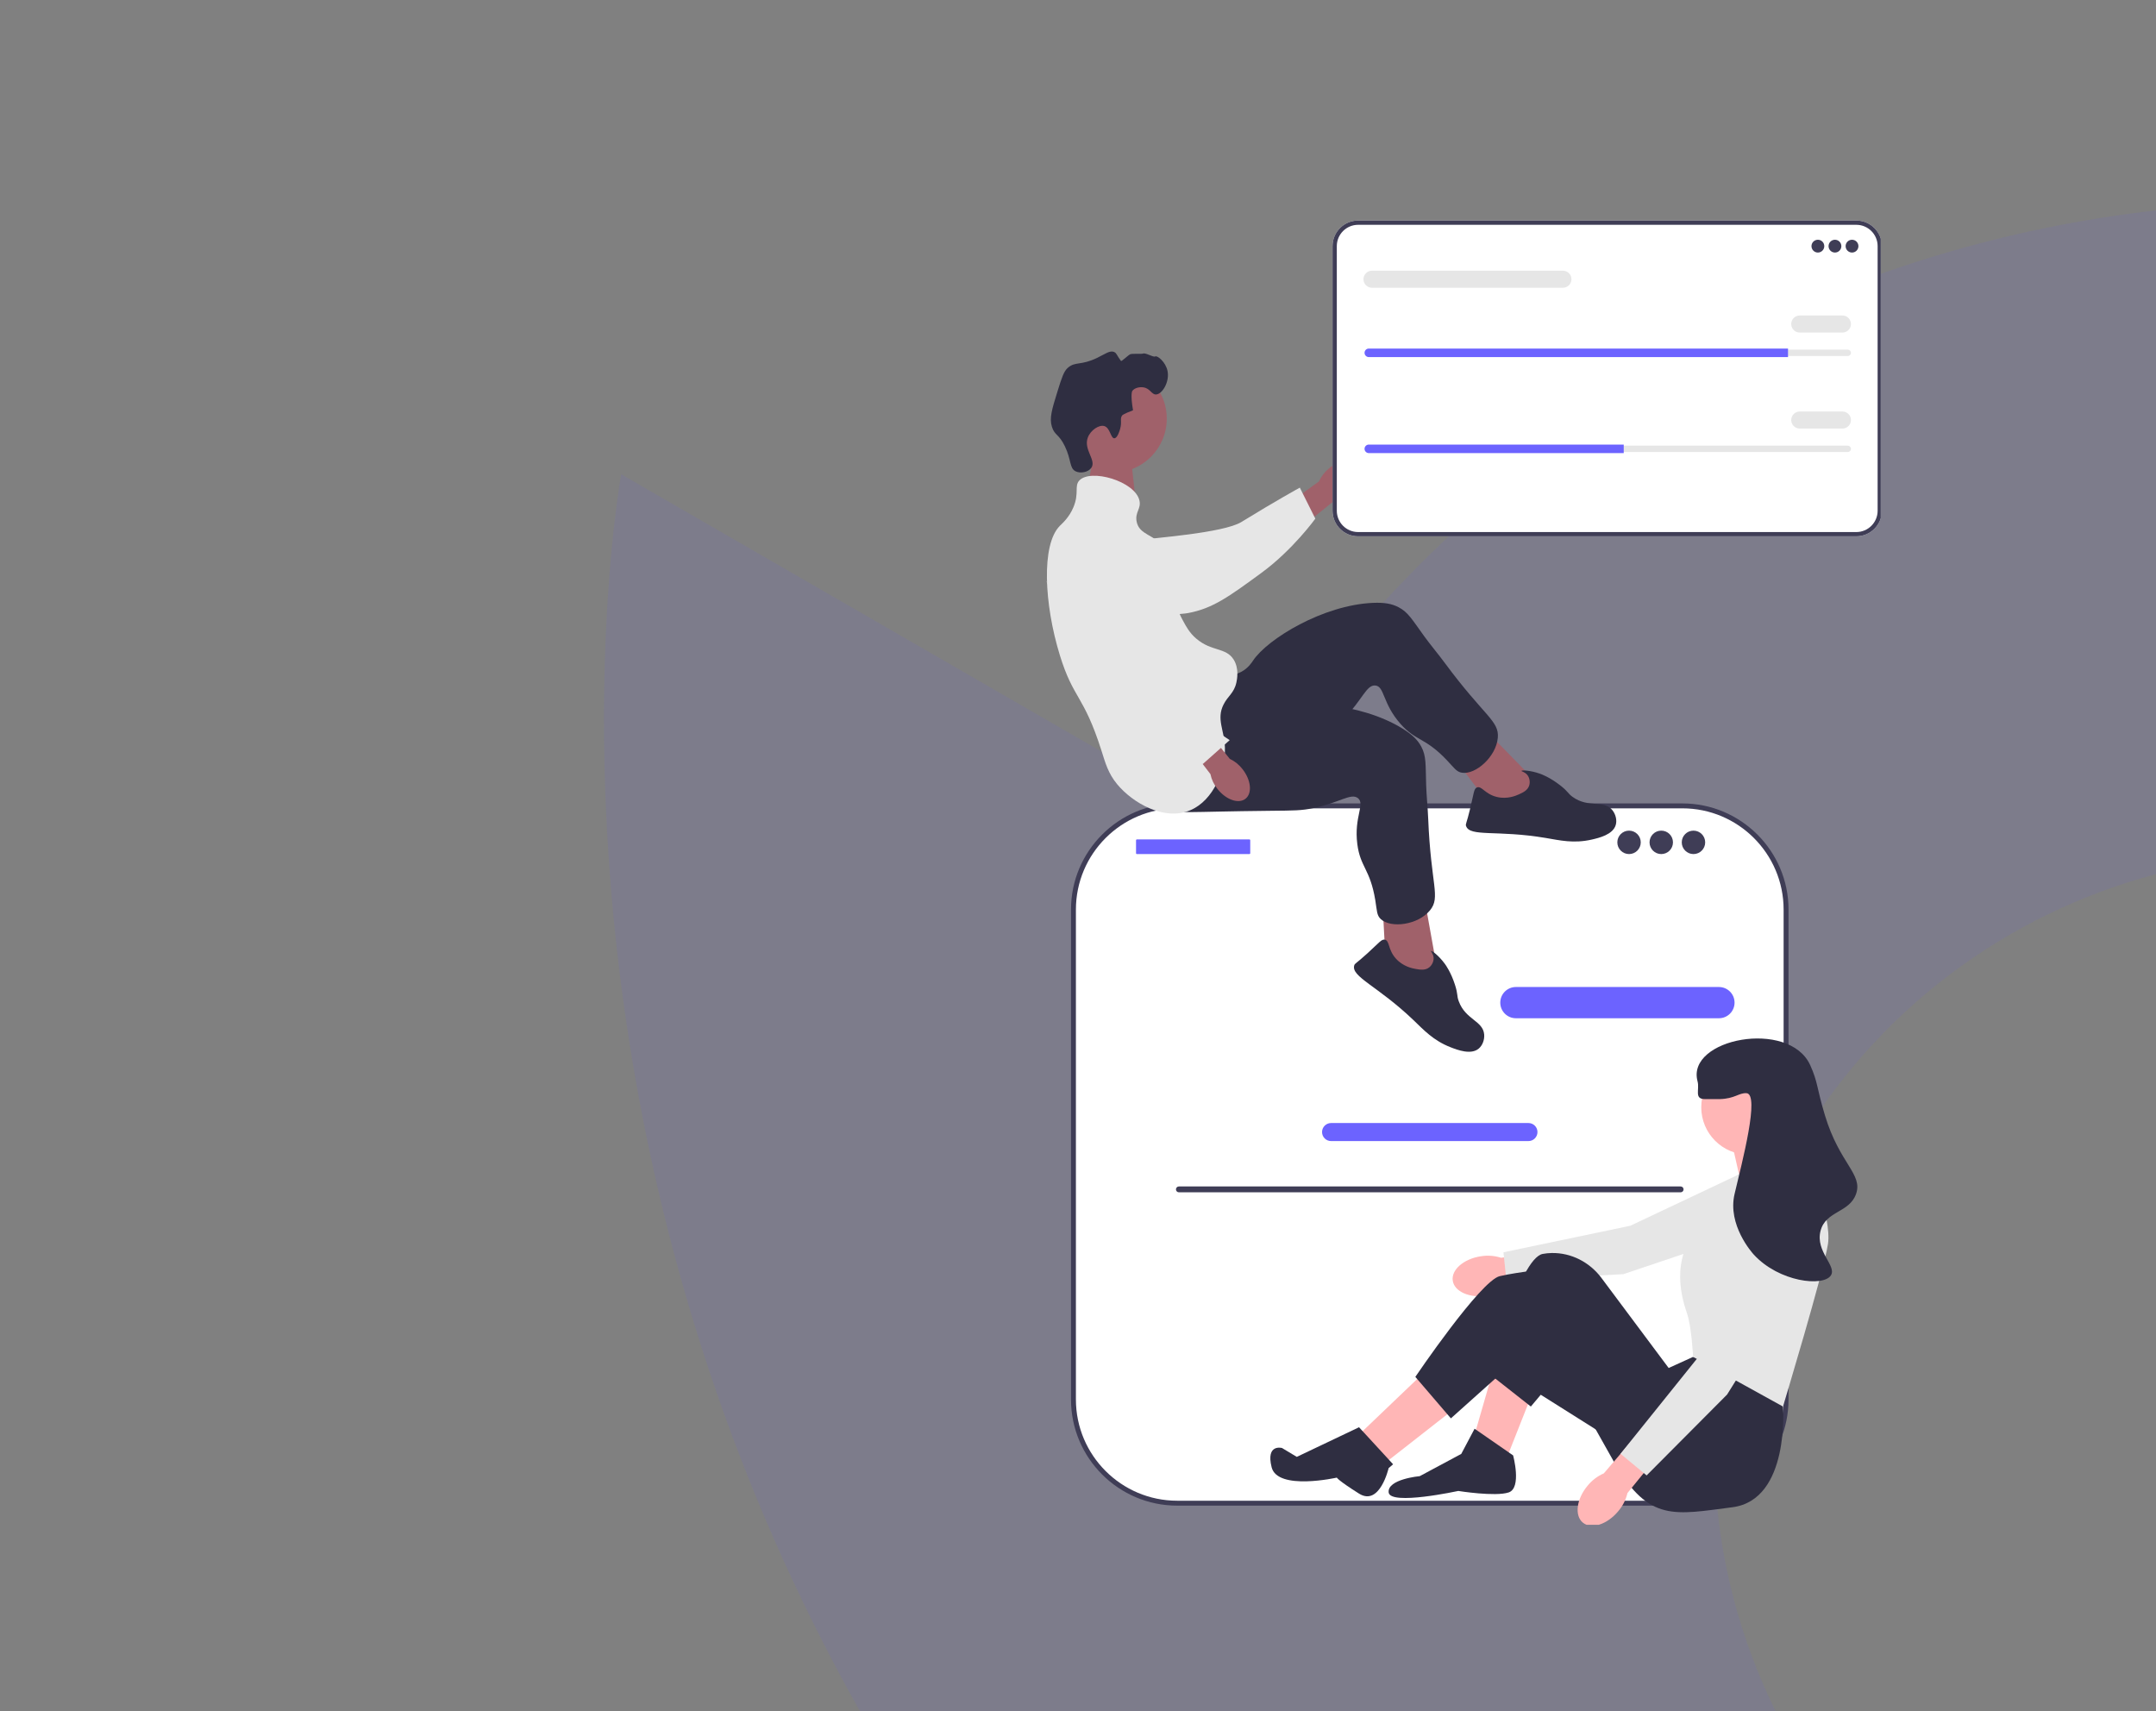 <svg width="567" height="450" viewBox="0 0 567 450" fill="none" xmlns="http://www.w3.org/2000/svg">
<rect x="0" y="0" width="567" height="450" fill="#808080" stroke="none"/>
<path opacity="0.09" d="M883.481 540.489C973.256 384.995 920.245 186.312 765.08 96.728C609.916 7.144 411.345 60.576 321.571 216.07L163.372 124.734C163.372 124.734 100.849 464.039 439.986 659.84C595.15 749.424 793.72 695.991 883.495 540.497L883.481 540.489ZM684.606 245.518C759.067 288.508 784.507 383.856 741.426 458.474C698.345 533.092 603.052 558.734 528.591 515.744C454.131 472.755 428.691 377.407 471.772 302.789C514.853 228.171 610.146 202.529 684.606 245.518Z" fill="#6C63FF"/>
<g clip-path="url(#clip0_483_2483)">
<path d="M288.465 115.324L285.881 128.889L298.763 132.521L297.162 118.039L288.465 115.324Z" fill="#A0616A"/>
<path d="M442.435 211.936H309.583C294.518 211.936 282.305 224.149 282.305 239.214V368.038C282.305 383.104 294.518 395.317 309.583 395.317H442.435C457.501 395.317 469.714 383.104 469.714 368.038V239.214C469.714 224.149 457.501 211.936 442.435 211.936Z" fill="white"/>
<path d="M442.436 395.962H309.584C294.186 395.962 281.659 383.436 281.659 368.038V239.214C281.659 223.817 294.186 211.29 309.584 211.29H442.436C457.833 211.29 470.36 223.817 470.36 239.214V368.038C470.36 383.436 457.833 395.962 442.436 395.962ZM309.584 212.582C294.898 212.582 282.951 224.529 282.951 239.214V368.038C282.951 382.723 294.898 394.67 309.584 394.67H442.436C457.121 394.67 469.068 382.723 469.068 368.038V239.214C469.068 224.529 457.121 212.582 442.436 212.582L309.584 212.582Z" fill="#3F3D56"/>
<path d="M452.059 267.786H398.659C396.394 267.786 394.552 265.943 394.552 263.678C394.552 261.413 396.394 259.57 398.659 259.57H452.059C454.324 259.57 456.166 261.413 456.166 263.678C456.166 265.943 454.324 267.786 452.059 267.786Z" fill="#6C63FF"/>
<path d="M401.963 300.088H350.056C348.747 300.088 347.683 299.023 347.683 297.714C347.683 296.406 348.747 295.342 350.056 295.342H401.963C403.271 295.342 404.336 296.406 404.336 297.714C404.336 299.023 403.271 300.088 401.963 300.088Z" fill="#6C63FF"/>
<path d="M328.598 220.758H298.963C298.852 220.758 298.763 220.848 298.763 220.959V224.408C298.763 224.519 298.852 224.609 298.963 224.609H328.598C328.708 224.609 328.798 224.519 328.798 224.408V220.959C328.798 220.848 328.708 220.758 328.598 220.758Z" fill="#6C63FF"/>
<path d="M428.417 224.609C430.119 224.609 431.498 223.23 431.498 221.528C431.498 219.827 430.119 218.448 428.417 218.448C426.716 218.448 425.337 219.827 425.337 221.528C425.337 223.23 426.716 224.609 428.417 224.609Z" fill="#3F3D56"/>
<path d="M436.889 224.609C438.591 224.609 439.97 223.23 439.97 221.528C439.97 219.827 438.591 218.448 436.889 218.448C435.188 218.448 433.809 219.827 433.809 221.528C433.809 223.23 435.188 224.609 436.889 224.609Z" fill="#3F3D56"/>
<path d="M445.361 224.609C447.062 224.609 448.441 223.23 448.441 221.528C448.441 219.827 447.062 218.448 445.361 218.448C443.659 218.448 442.28 219.827 442.28 221.528C442.28 223.23 443.659 224.609 445.361 224.609Z" fill="#3F3D56"/>
<path d="M309.26 312.792C309.26 313.218 309.602 313.561 310.028 313.561H441.99C442.416 313.561 442.758 313.218 442.758 312.792C442.758 312.366 442.416 312.023 441.99 312.023H310.028C309.602 312.023 309.26 312.366 309.26 312.792Z" fill="#3F3D56"/>
<path d="M349.505 123.187C352.314 120.866 355.789 120.434 357.266 122.222C358.743 124.01 357.663 127.341 354.853 129.663C353.743 130.606 352.423 131.269 351.004 131.597L338.976 141.282L334.552 135.541L346.878 126.603C347.469 125.271 348.369 124.1 349.505 123.187Z" fill="#A0616A"/>
<path d="M279.988 145.04C279.982 144.612 279.986 140.875 282.752 138.514C285.929 135.801 290.413 136.899 291.985 137.284C295.618 138.174 295.916 139.732 299.327 141.333C305.709 144.329 297.713 142.796 301.51 141.835C302.825 141.503 321.736 140.191 326.444 137.294C335.599 131.659 341.837 128.242 341.837 128.242L345.915 136.398C345.915 136.398 340.019 144.597 331.719 150.671C323.206 156.902 318.949 160.018 312.481 161.221C311.924 161.325 298.223 163.664 287.188 155.42C284.671 153.54 280.06 150.094 279.988 145.04Z" fill="#E6E6E6"/>
<path d="M292.639 124.297C300.485 124.297 306.845 117.937 306.845 110.091C306.845 102.245 300.485 95.885 292.639 95.885C284.793 95.885 278.433 102.245 278.433 110.091C278.433 117.937 284.793 124.297 292.639 124.297Z" fill="#A0616A"/>
<path d="M403.897 205.534L389.266 190.558L381.714 198.436L392.614 212.795L403.426 214.032L403.897 205.534Z" fill="#A0616A"/>
<path d="M320.356 177.45C321.212 177.522 323.931 178.066 326.53 176.636C328.304 175.66 329.214 174.209 329.521 173.748C333.333 168.022 347.965 159.095 361.096 158.545C364.07 158.421 366.027 158.765 367.806 159.693C370.329 161.008 371.336 162.891 374.537 167.304C376.288 169.718 378.226 171.992 379.998 174.39C390.373 188.43 394.306 189.533 393.904 194.034C393.458 199.028 388.072 203.766 384.492 203.219C383.026 202.995 382.458 201.976 380.499 199.912C374.756 193.861 372.38 194.979 368.291 190.344C363.517 184.933 364.142 180.446 361.651 180.273C359.342 180.112 358.36 183.94 353.429 189.025C351.173 191.351 349.566 192.419 344.671 195.814C325.608 209.039 325.304 209.968 321.457 211.023C319.774 211.484 307.828 214.76 303.572 209.548C296.913 201.391 312.645 176.81 320.356 177.45Z" fill="#2F2E41"/>
<path d="M399.423 208.918C400.499 208.435 401.757 207.87 402.162 206.571C402.436 205.692 402.278 204.608 401.712 203.859C401.059 202.994 400.092 202.881 400.131 202.728C400.19 202.495 402.477 202.586 404.987 203.473C405.46 203.64 407.606 204.424 410.335 206.555C412.522 208.262 412.228 208.605 413.599 209.589C417.808 212.611 421.756 210.229 424.034 213.063C424.913 214.157 425.288 215.709 424.918 216.965C424.175 219.486 420.562 220.354 418.588 220.802C413.833 221.881 410.233 221 406.475 220.367C393.694 218.213 386.513 220.174 385.552 217.213C385.37 216.653 385.665 216.701 386.651 212.588C387.623 208.529 387.591 207.414 388.42 207.089C389.667 206.6 390.504 208.826 393.645 209.587C396.429 210.262 398.726 209.231 399.423 208.918Z" fill="#2F2E41"/>
<path d="M377.885 254.526L374.189 233.918L363.516 236.196L364.472 254.199L372.724 261.293L377.885 254.526Z" fill="#A0616A"/>
<path d="M324.53 184.377C325.198 184.917 327.142 186.894 330.096 187.171C332.112 187.359 333.679 186.669 334.193 186.46C340.562 183.863 357.682 184.692 368.856 191.611C371.386 193.178 372.812 194.562 373.764 196.328C375.113 198.833 374.888 200.957 375.059 206.406C375.153 209.387 375.479 212.356 375.599 215.336C376.3 232.78 378.935 235.9 376.075 239.399C372.902 243.281 365.784 244.177 363.129 241.715C362.042 240.706 362.144 239.544 361.682 236.736C360.328 228.504 357.734 228.095 356.953 221.964C356.042 214.805 359.078 211.444 357.115 209.902C355.294 208.472 352.332 211.088 345.397 212.526C342.223 213.184 340.294 213.165 334.337 213.226C311.138 213.465 310.364 214.063 306.589 212.775C304.937 212.212 293.213 208.214 292.618 201.511C291.688 191.023 318.509 179.517 324.53 184.377Z" fill="#2F2E41"/>
<path d="M372.284 254.814C373.445 255.019 374.804 255.258 375.868 254.41C376.588 253.836 377.066 252.851 377.019 251.913C376.963 250.831 376.227 250.194 376.345 250.09C376.525 249.931 378.366 251.29 379.945 253.433C380.243 253.838 381.578 255.691 382.64 258.987C383.49 261.628 383.055 261.745 383.637 263.33C385.423 268.194 390.027 268.44 390.32 272.064C390.433 273.463 389.872 274.958 388.861 275.789C386.83 277.458 383.354 276.147 381.468 275.409C376.928 273.632 374.444 270.882 371.69 268.248C362.324 259.288 355.28 256.879 356.147 253.889C356.312 253.323 356.529 253.529 359.654 250.679C362.738 247.867 363.338 246.926 364.206 247.123C365.512 247.418 364.955 249.73 367.127 252.124C369.051 254.245 371.531 254.682 372.284 254.814Z" fill="#2F2E41"/>
<path d="M294.575 112.807C295.128 110.829 294.433 110.108 295.141 109.22C295.141 109.22 295.426 108.862 297.973 107.898C297.222 103.537 297.785 102.8 297.785 102.8C298.433 101.95 299.732 101.745 300.617 101.856C302.487 102.091 302.818 103.782 304.015 103.744C305.669 103.692 307.652 100.382 307.036 97.514C306.534 95.174 304.369 93.436 303.827 93.737C303.288 94.036 301.351 92.718 300.617 92.982C300.115 93.163 297.754 92.923 297.218 93.171C296.634 93.442 294.959 95.131 294.799 94.918C293.686 93.44 293.71 92.923 293.065 92.605C291.921 92.04 290.677 93.084 288.533 94.115C284.122 96.237 282.83 94.971 280.792 96.758C279.763 97.661 279.211 99.386 278.149 102.8C276.664 107.574 275.921 109.961 276.638 112.24C277.37 114.565 278.447 114.059 280.037 117.338C281.807 120.989 281.197 123.111 282.869 123.946C284.161 124.593 286.238 124.181 287.023 123.002C288.365 120.984 284.895 118.254 286.079 115.073C286.805 113.12 289.047 111.639 290.421 112.052C291.975 112.518 292.09 115.305 293.065 115.261C293.899 115.224 294.479 113.152 294.575 112.807Z" fill="#2F2E41"/>
<path d="M283.813 126.401C286.72 123.141 298.561 126.515 299.673 131.688C300.13 133.815 298.442 134.713 298.917 137.163C299.612 140.746 303.548 140.502 306.47 144.149C310.617 149.327 306.344 154.388 311.001 163.03C311.996 164.876 312.835 166.432 314.588 167.939C318.612 171.395 322.357 170.209 324.406 173.414C325.938 175.81 325.309 178.764 325.161 179.456C324.557 182.293 322.918 182.984 321.763 185.309C319.841 189.176 322.017 192.016 322.14 196.637C322.295 202.419 319.223 210.434 313.078 213.063C306.174 216.018 297.848 211.125 293.819 206.266C291.415 203.367 290.717 200.693 289.666 197.392C284.965 182.641 282.31 183.975 278.715 172.281C274.606 158.913 273.798 143.252 278.715 138.296C279.367 137.639 281.16 136.121 282.302 133.387C283.839 129.708 282.511 127.86 283.813 126.401Z" fill="#E6E6E6"/>
<path d="M326.768 202.279C329.022 205.143 329.372 208.627 327.549 210.061C325.726 211.495 322.422 210.336 320.168 207.471C319.252 206.339 318.62 205.004 318.325 203.577L308.929 191.323L313.784 187.62L323.416 199.572C324.734 200.193 325.883 201.122 326.768 202.279Z" fill="#A0616A"/>
<path d="M292.355 138.823C292.773 138.73 296.431 137.972 299.307 140.198C302.611 142.755 302.451 147.368 302.395 148.986C302.266 152.723 300.801 153.333 299.929 156.999C298.299 163.859 301.404 170.233 303.119 173.755C303.713 174.974 305.62 178.704 309.417 182.721C316.802 190.534 323.391 194.646 323.391 194.646L316.312 200.937C316.312 200.937 305.037 197.501 297.397 190.616C289.561 183.553 277.509 158.564 275.011 152.477C274.796 151.953 277.843 160.475 283.662 147.99C284.989 145.143 287.421 139.925 292.355 138.823Z" fill="#E6E6E6"/>
<path d="M389.408 330.389C384.909 331.078 381.618 333.959 382.057 336.822C382.496 339.685 386.499 341.446 391 340.756C392.801 340.505 394.517 339.826 396.002 338.776L415.028 335.613L413.758 328.093L394.775 330.779C393.043 330.222 391.202 330.088 389.408 330.389Z" fill="#FFB6B6"/>
<path d="M471.395 306.946L464.017 322.601L426.93 335.086L396.155 336.727L395.385 329.336L428.737 322.362L462.962 306.189L471.395 306.946Z" fill="#E6E6E6"/>
<path d="M402.993 366.387L396.369 383.14L387.798 377.296L392.863 359.764L402.993 366.387Z" fill="#FFB6B6"/>
<path d="M375.33 360.153L357.798 376.907L364.811 384.309L382.733 370.283L375.33 360.153Z" fill="#FFB6B6"/>
<path d="M474.681 305.608L474.486 304.244L470.005 295.478L455.2 299.374L457.927 311.452L474.681 305.608Z" fill="#FFB6B6"/>
<path d="M468.448 364.049L468.903 369.901C468.903 369.901 470.785 394.439 455.59 396.387C440.396 398.335 433.772 400.283 424.811 385.088L410.785 360.153L402.593 369.901L391.694 361.322C391.694 361.322 399.487 330.933 405.72 329.764C406.5 329.618 407.279 329.545 408.046 329.529C413.207 329.421 418.071 331.945 421.159 336.082L438.837 359.764L445.266 356.842L468.448 364.049Z" fill="#2F2E41"/>
<path d="M384.291 382.361L387.798 375.738L397.928 382.751C397.928 382.751 400.265 391.322 396.759 392.491C393.252 393.66 383.512 392.101 383.512 392.101C383.512 392.101 365.59 395.997 365.2 392.491C364.811 388.984 373.382 388.205 373.382 388.205L384.291 382.361Z" fill="#2F2E41"/>
<path d="M422.474 377.686L395.396 360.624L381.565 373.011L372.214 362.101C372.214 362.101 389.357 336.777 394.422 335.608C399.487 334.439 407.668 333.66 407.668 333.66L432.603 356.647L422.474 377.686Z" fill="#2F2E41"/>
<path d="M357.408 375.348L366.369 385.088L365.188 386.099C365.188 386.099 362.863 396.224 357.408 392.799C351.954 389.374 351.564 388.595 351.564 388.595C351.564 388.595 335.98 392.101 334.421 385.868C332.863 379.634 337.149 380.803 337.149 380.803L341.04 383.14L357.408 375.348Z" fill="#2F2E41"/>
<path d="M459.876 303.66C466.761 303.66 472.343 298.078 472.343 291.192C472.343 284.307 466.761 278.725 459.876 278.725C452.99 278.725 447.408 284.307 447.408 291.192C447.408 298.078 452.99 303.66 459.876 303.66Z" fill="#FFB6B6"/>
<path d="M456.953 308.92L474.875 303.465C474.875 303.465 481.888 319.829 480.72 327.231C479.551 334.634 468.902 369.901 468.902 369.901L445.265 356.842C445.265 356.842 444.875 349.049 443.707 345.543C442.538 342.036 438.837 331.322 447.018 322.361C455.2 313.4 456.953 308.92 456.953 308.92Z" fill="#E6E6E6"/>
<path d="M417.508 390.731C414.591 394.225 414.03 398.562 416.254 400.418C418.478 402.274 422.645 400.945 425.562 397.449C426.747 396.069 427.583 394.425 428.002 392.655L440.173 377.693L434.245 372.895L421.79 387.471C420.123 388.2 418.655 389.318 417.508 390.731Z" fill="#FFB6B6"/>
<path d="M470.7 316.78L474.936 333.559L454.203 366.748L433.038 388.019L426.178 382.328L447.523 355.769L463.703 321.548L470.7 316.78Z" fill="#E6E6E6"/>
<path d="M448.382 289.05C451.579 289.042 451.761 289.063 452.278 289.05C456.244 288.945 457.281 287.385 459.291 287.491C462.879 287.681 458.144 305.669 456.174 313.985C454.243 322.14 460.77 329.448 461.239 329.959C467.864 337.164 479.502 338.482 481.499 335.413C483.115 332.929 477.387 329.153 478.772 323.725C480.125 318.418 486.375 318.983 488.122 313.985C489.952 308.749 483.803 306.109 479.94 293.335C477.722 285.999 478.114 284.632 476.044 280.089C470.511 267.943 443.389 273.114 446.434 284.374C447.023 286.552 445.455 289.057 448.382 289.05Z" fill="#2F2E41"/>
<path d="M488.193 141.044H357.162C353.456 141.044 350.441 138.029 350.441 134.324V64.72C350.441 61.015 353.456 58 357.162 58H488.193C491.899 58 494.913 61.015 494.913 64.72V134.324C494.913 138.029 491.899 141.044 488.193 141.044Z" fill="white"/>
<path d="M488.193 141.044H357.162C353.456 141.044 350.441 138.029 350.441 134.324V64.72C350.441 61.015 353.456 58 357.162 58H488.193C491.899 58 494.913 61.015 494.913 64.72V134.324C494.913 138.029 491.899 141.044 488.193 141.044ZM357.162 59.122C354.075 59.122 351.564 61.633 351.564 64.72V134.324C351.564 137.411 354.075 139.922 357.162 139.922H488.193C491.28 139.922 493.791 137.411 493.791 134.324V64.72C493.791 61.633 491.28 59.122 488.193 59.122H357.162Z" fill="#3F3D56"/>
<path d="M478.08 66.417C479.009 66.417 479.763 65.663 479.763 64.733C479.763 63.804 479.009 63.05 478.08 63.05C477.15 63.05 476.396 63.804 476.396 64.733C476.396 65.663 477.15 66.417 478.08 66.417Z" fill="#3F3D56"/>
<path d="M482.569 66.417C483.499 66.417 484.252 65.663 484.252 64.733C484.252 63.804 483.499 63.05 482.569 63.05C481.639 63.05 480.886 63.804 480.886 64.733C480.886 65.663 481.639 66.417 482.569 66.417Z" fill="#3F3D56"/>
<path d="M487.057 66.417C487.987 66.417 488.741 65.663 488.741 64.733C488.741 63.804 487.987 63.05 487.057 63.05C486.128 63.05 485.374 63.804 485.374 64.733C485.374 65.663 486.128 66.417 487.057 66.417Z" fill="#3F3D56"/>
<path d="M359.98 91.947C359.516 91.947 359.139 92.325 359.139 92.789C359.139 93.015 359.226 93.224 359.385 93.379C359.545 93.543 359.754 93.63 359.98 93.63H485.936C486.4 93.63 486.777 93.253 486.777 92.789C486.777 92.562 486.69 92.353 486.531 92.198C486.371 92.035 486.162 91.947 485.936 91.947H359.98Z" fill="#E6E6E6"/>
<path d="M470.225 91.666V93.911H359.981C359.672 93.911 359.391 93.787 359.189 93.58C358.982 93.378 358.858 93.097 358.858 92.789C358.858 92.171 359.363 91.666 359.981 91.666H470.225Z" fill="#6C63FF"/>
<path d="M484.533 87.458H473.311C472.073 87.458 471.066 86.452 471.066 85.214C471.066 83.976 472.073 82.969 473.311 82.969H484.533C485.771 82.969 486.777 83.976 486.777 85.214C486.777 86.452 485.771 87.458 484.533 87.458Z" fill="#E6E6E6"/>
<path d="M411.027 75.675H360.822C359.584 75.675 358.577 74.668 358.577 73.43C358.577 72.193 359.584 71.186 360.822 71.186H411.027C412.265 71.186 413.272 72.193 413.272 73.43C413.272 74.668 412.265 75.675 411.027 75.675Z" fill="#E6E6E6"/>
<path d="M359.98 117.197C359.516 117.197 359.139 117.574 359.139 118.039C359.139 118.265 359.226 118.474 359.385 118.629C359.545 118.793 359.754 118.88 359.98 118.88H485.936C486.4 118.88 486.777 118.503 486.777 118.039C486.777 117.812 486.69 117.603 486.531 117.448C486.371 117.285 486.162 117.197 485.936 117.197H359.98Z" fill="#E6E6E6"/>
<path d="M427.019 116.916V119.161H359.981C359.672 119.161 359.391 119.037 359.189 118.83C358.982 118.628 358.858 118.347 358.858 118.039C358.858 117.421 359.363 116.916 359.981 116.916H427.019Z" fill="#6C63FF"/>
<path d="M484.533 112.708H473.311C472.073 112.708 471.066 111.702 471.066 110.464C471.066 109.226 472.073 108.219 473.311 108.219H484.533C485.771 108.219 486.777 109.226 486.777 110.464C486.777 111.702 485.771 112.708 484.533 112.708Z" fill="#E6E6E6"/>
</g>
<defs>
<clipPath id="clip0_483_2483">
<rect width="219.623" height="343" fill="white" transform="translate(275 58)"/>
</clipPath>
</defs>
</svg>
